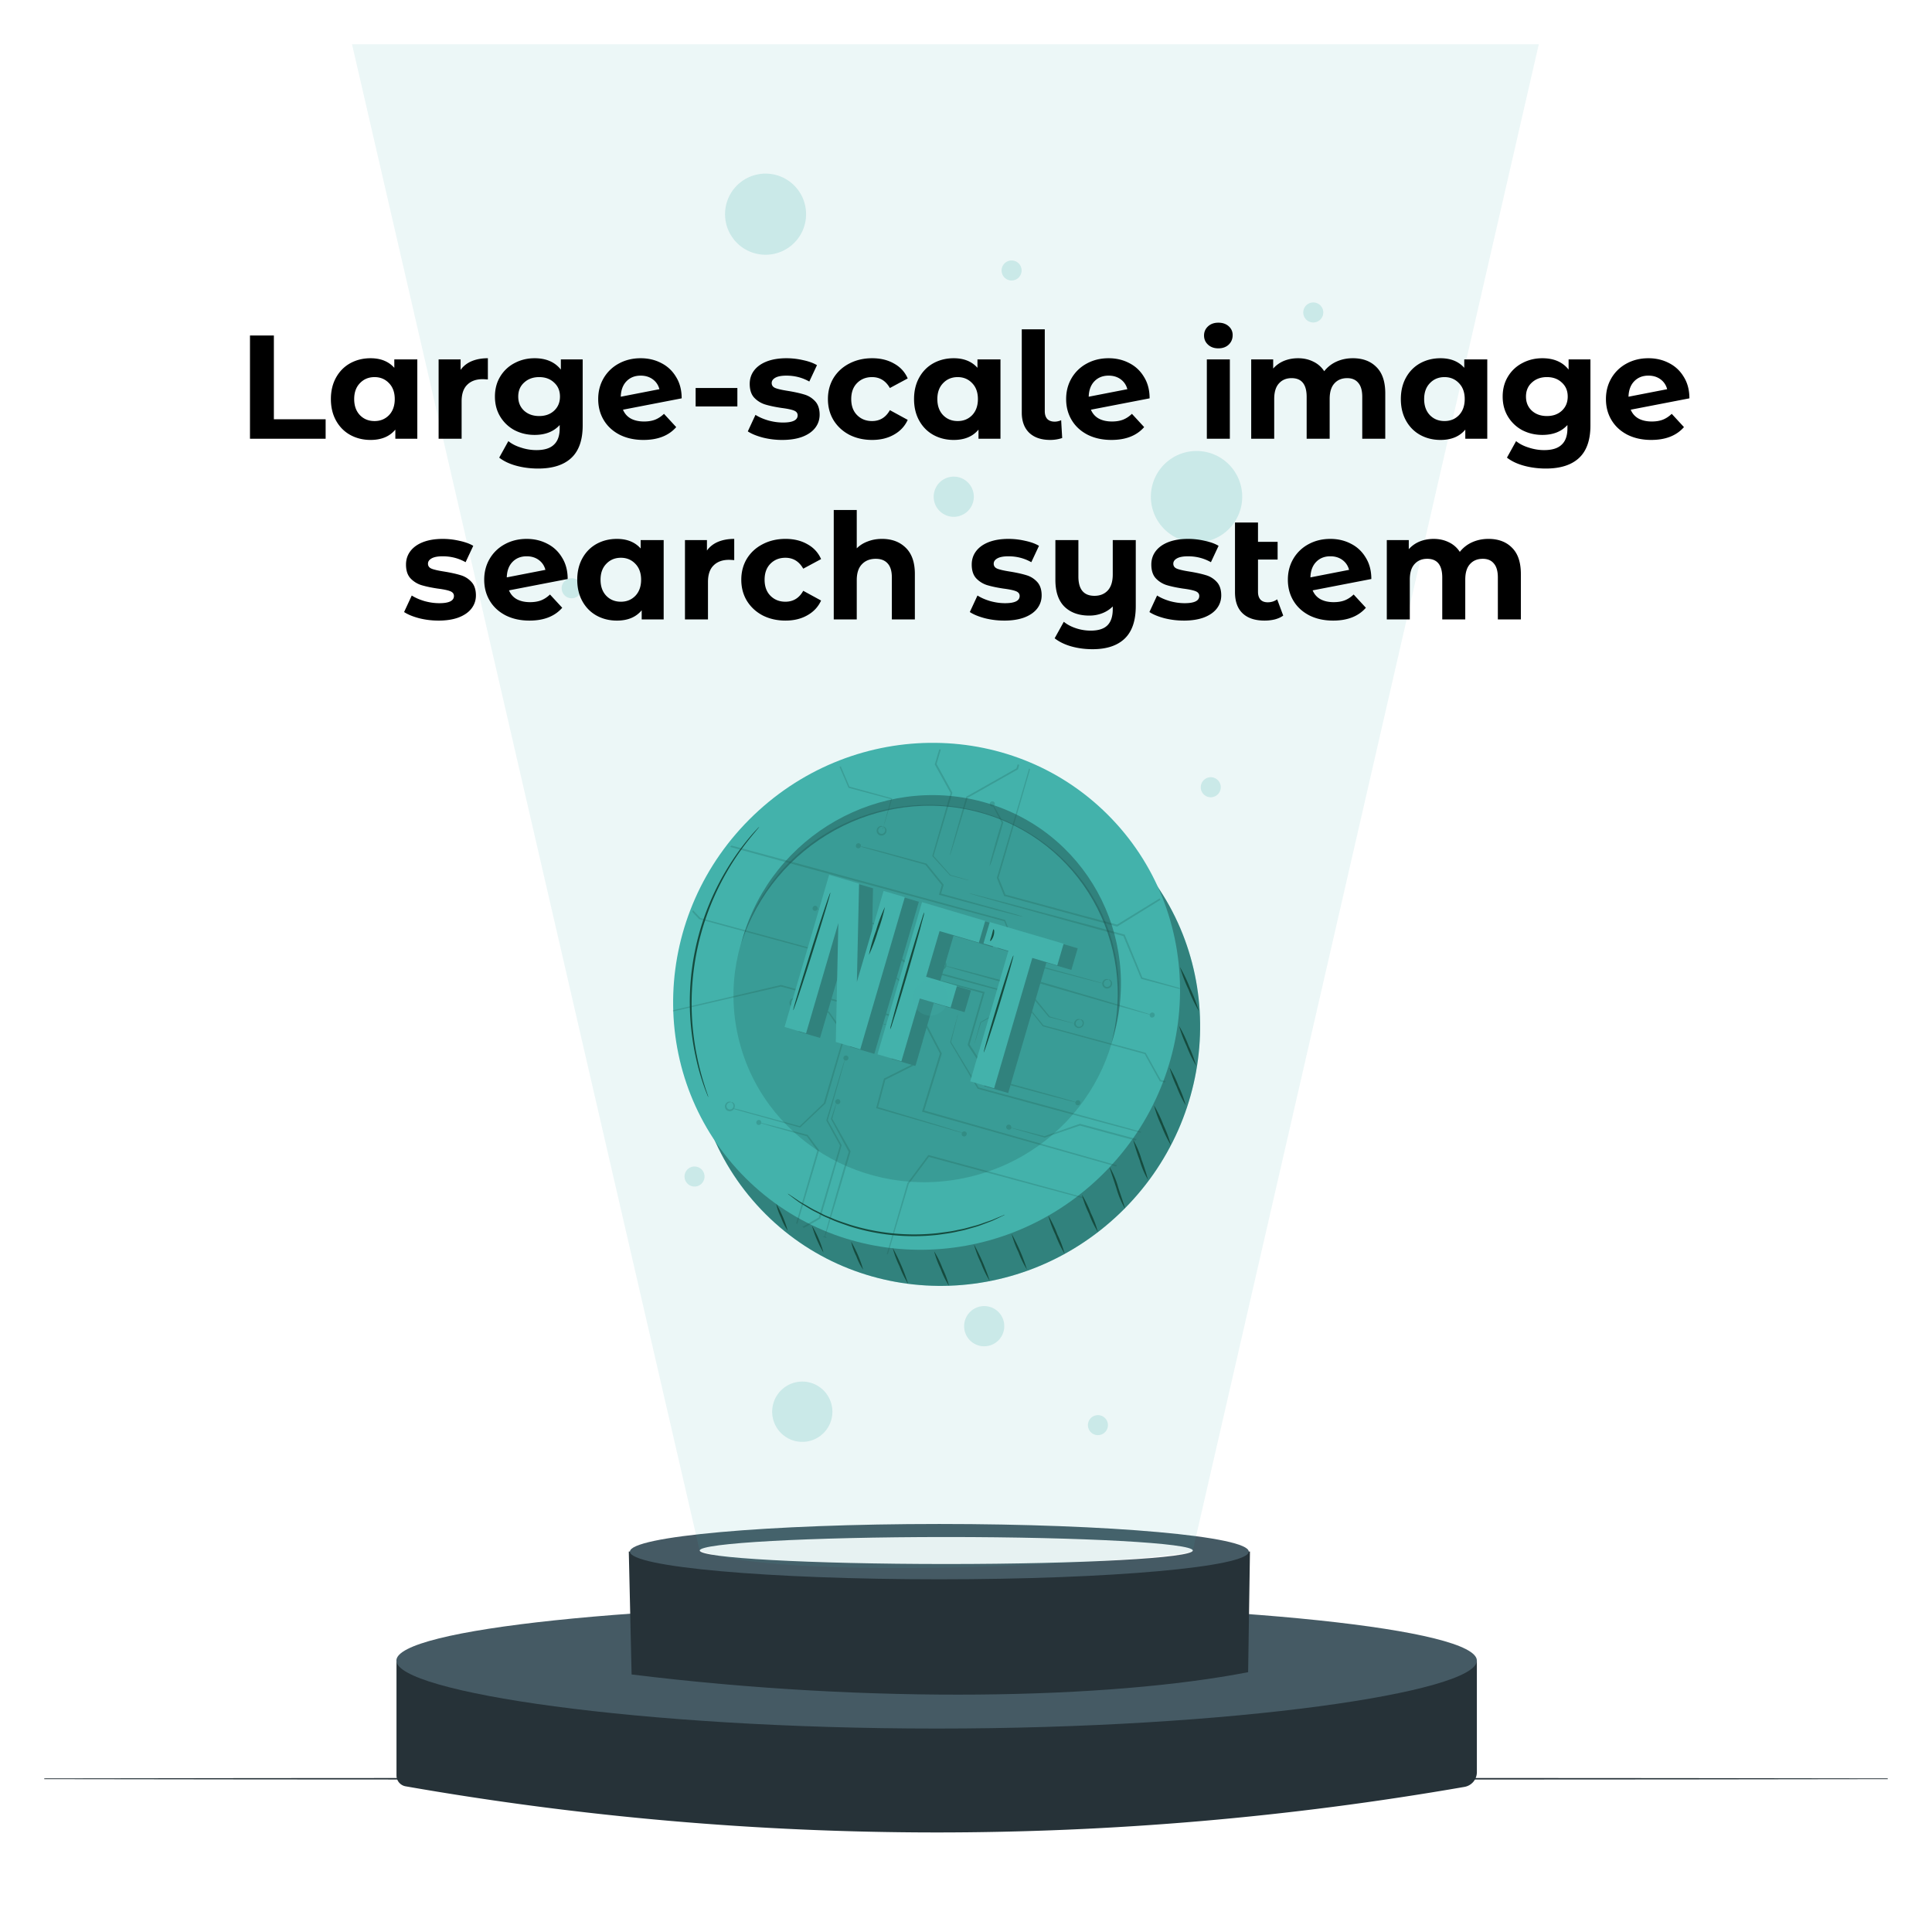 <svg xmlns="http://www.w3.org/2000/svg" width="524" height="524" fill="none"><g filter="url(#a)"><g clip-path="url(#b)"><rect width="500" height="500" x="12" y="12" fill="#fff" rx="20"/><path fill="#263238" d="M535.172 482.44c0 .14-122.296.238-273.114.238-150.819 0-273.147-.098-273.147-.238 0-.14 122.272-.252 273.147-.252 150.874 0 273.114.112 273.114.252Z"/><path fill="#44B2AB" d="M303.642 329.143c27.768-26.558 29.29-70.085 3.398-97.22-25.891-27.135-69.392-27.603-97.16-1.045s-29.29 70.085-3.398 97.22c25.891 27.135 69.391 27.603 97.16 1.045Z"/><path fill="#000" d="M303.642 329.144c27.769-26.558 29.29-70.085 3.399-97.22-25.892-27.135-69.392-27.603-97.16-1.046-27.769 26.558-29.29 70.085-3.399 97.22 25.892 27.136 69.392 27.604 97.16 1.046Z" opacity=".3"/><path fill="#44B2AB" d="M298.191 319.353c27.769-26.558 29.29-70.085 3.399-97.22-25.892-27.135-69.392-27.603-97.16-1.046-27.769 26.558-29.29 70.085-3.399 97.22 25.892 27.136 69.392 27.604 97.16 1.046Z"/><path fill="#114032" d="M262.669 319.265c28.172-6.491 45.885-34.05 39.562-61.554-6.322-27.505-34.285-44.54-62.457-38.049-28.173 6.491-45.885 34.05-39.563 61.554 6.322 27.505 34.286 44.54 62.458 38.049Z" opacity=".2"/><path fill="#000" d="M265.635 220.338c27.253 7.391 43.001 35.266 35.772 62.734.152-.478.315-.956.457-1.434 8.194-27.925-7.656-56.664-35.387-64.177-27.73-7.512-56.862 9.018-65.046 36.943-.142.488-.254 1.017-.386 1.454 8.753-27.051 37.336-42.91 64.59-35.52Z" opacity=".3"/><path fill="#114032" d="M234.106 344.361a15.964 15.964 0 0 1-1.868-3.69 15.525 15.525 0 0 1-1.381-3.894 32.355 32.355 0 0 1 3.249 7.584ZM223.333 339.715a30.06 30.06 0 0 1-3.117-7.299 29.029 29.029 0 0 1 3.117 7.269v.03ZM213.646 333.799a15.486 15.486 0 0 1-1.797-3.538 15.048 15.048 0 0 1-1.32-3.741 29.276 29.276 0 0 1 3.117 7.279ZM246.311 348.214a26.826 26.826 0 0 1-2.345-4.778 26.008 26.008 0 0 1-1.848-5.002 54.663 54.663 0 0 1 4.193 9.78ZM257.389 348.753a23.795 23.795 0 0 1-2.254-4.585 25.228 25.228 0 0 1-1.777-4.788 24.469 24.469 0 0 1 2.254 4.584 24.919 24.919 0 0 1 1.777 4.789ZM268.467 347.482a27.31 27.31 0 0 1-2.396-4.9 28.633 28.633 0 0 1-1.909-5.083 56.436 56.436 0 0 1 4.305 10.024v-.041ZM278.55 344.361a26.204 26.204 0 0 1-2.325-4.748 26.784 26.784 0 0 1-1.848-4.971 52.13 52.13 0 0 1 4.173 9.719ZM288.765 340.081a29.948 29.948 0 0 1-2.457-5.083 30.476 30.476 0 0 1-1.98-5.276 29.577 29.577 0 0 1 2.457 5.083 30.173 30.173 0 0 1 1.98 5.276ZM297.792 334.185a27.45 27.45 0 0 1-2.427-4.982 29.244 29.244 0 0 1-1.939-5.184 29.063 29.063 0 0 1 2.426 4.981 30.235 30.235 0 0 1 1.94 5.185ZM305.092 327.75a23.586 23.586 0 0 1-2.305-5.5c-1.015-3.131-1.919-5.622-1.797-5.673 1 1.727 1.775 3.576 2.305 5.5 1.015 3.121 1.919 5.612 1.797 5.673ZM311.378 320.024a22.652 22.652 0 0 1-2.275-5.348 57.153 57.153 0 0 1-1.767-5.53 22.843 22.843 0 0 1 2.275 5.358 57.332 57.332 0 0 1 1.767 5.52ZM317.582 310.621a33.496 33.496 0 0 1-2.569-5.307 31.79 31.79 0 0 1-2.031-5.52 33.107 33.107 0 0 1 2.559 5.307 33.629 33.629 0 0 1 2.041 5.52ZM321.603 299.794a29.258 29.258 0 0 1-2.437-5.012 30.022 30.022 0 0 1-1.95-5.215 29.222 29.222 0 0 1 2.437 5.012 29.91 29.91 0 0 1 1.95 5.215ZM324.446 289.11a34.622 34.622 0 0 1-2.569-5.317 33.895 33.895 0 0 1-2.081-5.53 33.533 33.533 0 0 1 2.569 5.357 33.834 33.834 0 0 1 2.081 5.49ZM325.177 274.278a39.678 39.678 0 0 1-2.823-5.896 38.993 38.993 0 0 1-2.325-6.1 41.636 41.636 0 0 1 2.813 5.896 41.057 41.057 0 0 1 2.335 6.1Z"/><g fill="#114032" opacity=".2"><path d="m218.561 235.323 53.816 14.537c1.604 3.995 3.107 7.705 4.427 10.989v.071h.071l16.338 4.321 4.396 1.138 1.137.275h.214a1.514 1.514 0 0 0 0 .213 1.306 1.306 0 0 0 .964 1.21 1.382 1.382 0 0 0 1.473-.549 1.307 1.307 0 0 0 .132-1.271 1.12 1.12 0 0 0-.599-.579c-.183-.061-.295 0-.295 0s.406.183.579.732a1.016 1.016 0 0 1-.173.884.941.941 0 0 1-1.015.346.929.929 0 0 1-.66-.793 1.013 1.013 0 0 1 .345-.834c.437-.376.883-.254.894-.335.01-.082-.082-.092-.275-.132a1.202 1.202 0 0 0-.822.193 1.356 1.356 0 0 0-.558.915l-.204-.072-1.127-.325-4.366-1.22-16.246-4.432-4.376-11.03v-.081h-.082l-53.856-14.67-20.308-5.499-.315.386 20.491 5.612ZM304.686 253.886c1.736 4.178 3.361 8.062 4.803 11.518v.091h.091l10.398 2.745v-.274l-10.154-2.837-4.752-11.558v-.102h-.102l-6.772-1.84-25.06-6.719-7.616-1.983-2.03-.518a5.847 5.847 0 0 0-.742-.153c.229.103.467.185.711.244l2.031.6 7.565 2.135 24.968 6.872 6.661 1.779ZM240.788 263.147l4.214 4.066 8.854 2.45 2.346.63h.162a.665.665 0 0 0 .467.814.705.705 0 0 0 .853-.478.678.678 0 0 0-.059-.519.669.669 0 0 0-.911-.263.703.703 0 0 0-.33.385h-.152l-2.335-.711-8.773-2.562-4.184-4.066-37.752-10.309-13.2-3.578-2.031-2.165-.193.457 1.889 2.033H189.764l13.292 3.609 37.732 10.207ZM246.758 261.642l-4.203-3.304h-.051l-3.189-.844c.616-2.033 1.212-3.981 1.788-5.845l.06-.203-.203-.051-14.652-3.792-4.112-1.016-.447-.112a.674.674 0 0 0-.467-.783.71.71 0 0 0-.853.488.66.66 0 0 0 .457.844.703.703 0 0 0 .833-.448l.447.122 4.061 1.139 14.398 3.863a938.315 938.315 0 0 0-1.817 5.845l-.071.224.213.051 3.361.905 4.183 3.314 6.194 1.687 27.903 7.492 3.869 4.646 5.26 1.362 1.391.346h.182c.01.277.108.544.279.762.172.217.409.374.676.448a1.392 1.392 0 0 0 1.482-.549 1.286 1.286 0 0 0 .122-1.271 1.09 1.09 0 0 0-.528-.457c-.183-.061-.294-.051-.304 0-.011.05.406.183.578.731a1.016 1.016 0 0 1-.162.885.956.956 0 0 1-1.016.346.895.895 0 0 1-.66-.793 1.028 1.028 0 0 1 .336-.844c.446-.366.893-.244.893-.325 0-.082-.071-.102-.264-.133a1.208 1.208 0 0 0-.822.194 1.33 1.33 0 0 0-.569 1.016h-.041l-1.381-.417-5.178-1.464-3.818-4.706h-.061l-27.954-7.706-6.143-1.647ZM199.217 299.499a1.116 1.116 0 0 0-.599-.579c-.182-.071-.294-.051-.294 0s.406.193.579.732a1.028 1.028 0 0 1-.173.894.93.93 0 0 1-1.015.336.925.925 0 0 1-.66-.783 1.018 1.018 0 0 1 .345-.844c.436-.376.883-.254.893-.335.011-.081-.081-.092-.274-.122a1.092 1.092 0 0 0-.822.193 1.316 1.316 0 0 0-.567 1.304 1.306 1.306 0 0 0 .953 1.055 1.373 1.373 0 0 0 1.472-.56l.193.061 1.015.305 3.686 1.017 12.977 3.609h.122l.091-.092 6.681-6.343h.051v-.061l1.087-3.711 4.325-14.842v-.091l-.061-.081-4.407-6.242h-.061l-6.092-1.586-1.655-.407-.223-.051a1.205 1.205 0 0 0-.292-1.204 1.09 1.09 0 0 0-.358-.229c-.183-.071-.295-.051-.295 0s.407.193.579.732a1.016 1.016 0 0 1-.173.895.93.93 0 0 1-1.015.335.93.93 0 0 1-.66-.783 1.02 1.02 0 0 1 .345-.844c.437-.376.884-.254.894-.335.01-.081-.081-.092-.274-.122a1.097 1.097 0 0 0-.823.193 1.314 1.314 0 0 0 .386 2.348 1.344 1.344 0 0 0 1.472-.549c.078-.1.137-.213.173-.335l.213.071 1.625.488 6.021 1.708 4.245 6.171c-1.28 4.32-2.773 9.362-4.357 14.73-.355 1.23-.71 2.45-1.066 3.639l-6.529 6.242-12.855-3.507-3.726-1.017-1.015-.234h-.193a1.33 1.33 0 0 0 .111-1.169ZM273.494 306.372a.702.702 0 0 0 .832-.437l1.909.569 7.108 2.033 9.565-3.253 15.068 4.066.285-.417-15.292-4.127h-.122l-9.555 3.355-7.107-1.84-1.94-.488a.64.64 0 0 0-.069-.493.656.656 0 0 0-.398-.3.701.701 0 0 0-.853.478.685.685 0 0 0 .569.854ZM223.77 335.344c.081-.234.183-.528.294-.874.325-1.017.742-2.389 1.26-4.066 1.015-3.396 2.447-8.133 3.97-13.308.477-1.626.944-3.212 1.381-4.716v-.173l-4.945-8.794c.335-1.26.619-2.287.832-3.049.132-.529.224-.875.244-1.017a.647.647 0 0 0 .234.122.7.7 0 0 0 .875-.753.688.688 0 0 0-.253-.457.685.685 0 0 0-.237-.122.71.71 0 0 0-.853.488.674.674 0 0 0 .204.691 12.47 12.47 0 0 0-.366 1.017l-1.015 3.101v.111l4.792 8.855c-.436 1.474-.893 3.05-1.371 4.615a1424.938 1424.938 0 0 0-3.838 13.348c-.457 1.647-.832 3.05-1.117 4.066-.091.356-.162.661-.223.895a.678.678 0 0 0-.467.071l1.015.407a.619.619 0 0 0-.416-.458ZM232.157 229.213a.66.66 0 0 0 .457.844.71.71 0 0 0 .879-.753.67.67 0 0 0-.483-.579.703.703 0 0 0-.853.488ZM259.359 306.839l1.32.346.234.061a.45.45 0 0 0-.061.122.66.66 0 0 0 .457.833.684.684 0 0 0 .73-.237.68.68 0 0 0 .123-.241.66.66 0 0 0-.457-.843.696.696 0 0 0-.762.305l-.233-.082-1.31-.417-4.864-1.504-16.388-4.91 1.543-5.805c.152-.549.295-1.088.427-1.606l8.255-4.158.081-.051v-.091l1.736-5.998v-.153l-1.279-2.287v-.071h-.071l-7.544-1.972-2.031-.508-.254-.061a1.235 1.235 0 0 0-.051-.885 1.012 1.012 0 0 0-.589-.579c-.183-.072-.294 0-.304 0-.011 0 .406.193.578.732.079.22.079.46 0 .681h-.071c-.03.063-.064.124-.101.183a.96.96 0 0 1-1.016.335.893.893 0 0 1-.65-.783 1.022 1.022 0 0 1 .336-.843c.446-.377.883-.255.893-.336.01-.081-.081-.091-.274-.132a1.149 1.149 0 0 0-.812.203 1.297 1.297 0 0 0-.575 1.297 1.305 1.305 0 0 0 .95 1.052 1.378 1.378 0 0 0 1.483-.549c.061-.091.109-.19.142-.295l.254.081 2.031.61 7.412 2.084c.376.691.772 1.413 1.178 2.176l-1.726 5.804-8.276 4.148h-.091v.112c-.142.539-.305 1.128-.457 1.708l-1.594 6.028-.061.213.213.061 16.652 4.809 4.874 1.413Z"/><path d="m250.677 301.187 4.153-13.501c.193-.64.396-1.281.589-1.921v-.092l-.051-.081-3.99-7.665-.051-.081h-.101l-39.347-10.695h-.101l-29.254 6.852v.325l29.284-6.75 39.225 10.664c1.279 2.46 2.589 4.951 3.899 7.482-.183.6-.366 1.21-.559 1.82-1.452 4.707-2.883 9.342-4.234 13.744l-.071.224.223.071 52.415 14.781.254-.295-52.283-14.882Z"/><path d="M259.258 277.084c-.366 1.331-.884 3.182-1.534 5.52V282.716l7.403 12.524v.071h.081l14.865 4.066 25.73 6.903 3.595.935c.05-.071.091-.152.142-.234l-3.635-1.016-25.7-7.035-14.784-3.995c-2.975-4.9-5.524-9.149-7.463-12.321l1.391-5.49c.142-.62.264-1.108.345-1.474a2.86 2.86 0 0 0 .102-.518c-.072.16-.13.327-.173.498-.051.366-.183.874-.365 1.454ZM278.093 265.058h-.121l-4.773 1.23-12.185-3.213-3.503-.884-.853-.193c.07-.267.049-.55-.06-.803a1.148 1.148 0 0 0-.6-.58c-.182-.071-.294-.051-.294 0s.406.183.579.732c.058.192.058.397 0 .59a1.098 1.098 0 0 1-.153.284.95.95 0 0 1-1.015.346.929.929 0 0 1-.66-.793 1.02 1.02 0 0 1 .345-.844c.437-.376.884-.254.894-.325.01-.071-.081-.102-.274-.132a1.145 1.145 0 0 0-.823.193 1.318 1.318 0 0 0 .386 2.358 1.35 1.35 0 0 0 1.655-.945l.823.254 3.462 1.017 12.185 3.395h.112l4.772-1.199 6.407 1.86 19.831 5.703 6.031 1.667 1.574.417a.669.669 0 0 0 .467.772.713.713 0 0 0 .853-.487.666.666 0 0 0-.219-.725.658.658 0 0 0-.238-.119.707.707 0 0 0-.843.457l-1.533-.488-5.991-1.819-19.79-5.836-6.448-1.89ZM220.571 317.432l1.564-5.368v-.111l-.061-.092-2.975-4.005v-.061h-.071l-9.525-2.491-2.711-.671-.315-.071a.669.669 0 0 0-.467-.793.71.71 0 0 0-.878.754.673.673 0 0 0 .492.578c.167.04.343.018.495-.062a.706.706 0 0 0 .328-.375l.305.101 2.68.783 9.403 2.643 2.833 3.884c-.498 1.687-1.016 3.446-1.544 5.255-1.584 5.449-3.046 10.451-4.183 14.476l.315.183c1.188-4.056 2.68-9.078 4.315-14.557ZM222.399 330.536h.091v-.092l5.758-19.732V310.55l-3.737-6.73 3.452-12.077.934-3.335.224-.843a.45.45 0 0 0 .122.061.702.702 0 0 0 .798-1.009.682.682 0 0 0-.413-.323.716.716 0 0 0-.852.488.656.656 0 0 0 .294.752l-.284.854c-.244.793-.579 1.901-1.016 3.304-.873 2.907-2.112 7.045-3.635 12.108v.142l3.696 6.74c-1.726 5.835-3.686 12.473-5.767 19.538l-.914.519-3.564 2.033.487.254 3.31-1.87 1.016-.62ZM292.218 324.284l-33.051-9.027-7.25-1.962h-.153l-.101.132-5.565 7.472-5.574 19.223h.305c1.523-5.133 3.462-11.65 5.655-19.05l5.463-7.3 7.108 1.922 33.091 8.895 1.574.417.295-.244-1.797-.478Z"/><path d="M262.487 283.254v.193l1.614 2.481 4.508 6.923v.071h.092l16.896 4.493 4.935 1.271 1.137.274a.669.669 0 0 0 .467.793.71.71 0 0 0 .878-.754.661.661 0 0 0-.253-.458.673.673 0 0 0-.239-.12.704.704 0 0 0-.823.448l-1.117-.336-4.904-1.403-16.723-4.615-4.438-6.862a134.029 134.029 0 0 0-1.553-2.379l4.061-14.018.051-.193-.193-.051-10.692-2.816-2.995-.753-.417-.091a1.124 1.124 0 0 0-.081-.295 1.148 1.148 0 0 0-.599-.579c-.183-.071-.294 0-.305 0-.01 0 .407.183.589.732a.212.212 0 0 0 0 .071.788.788 0 0 0-.274 0l.264.102a.95.95 0 0 1-.193.742.958.958 0 0 1-1.015.345.9.9 0 0 1-.66-.793 1.013 1.013 0 0 1 .345-.843c.437-.377.884-.255.884-.326 0-.071-.072-.101-.264-.132a1.145 1.145 0 0 0-.823.193 1.318 1.318 0 0 0-.579 1.149c.01.277.108.544.279.762.172.217.409.374.676.448a1.387 1.387 0 0 0 1.482-.549c.177-.259.256-.573.224-.885l.365.122 2.965.854 10.459 2.928-4.031 13.856Z"/><path d="m314.83 292.922-4.062-7.309v-.081h-.101l-.548-.153-27.111-7.309-3.209-3.954v-.051h-.051l-5.605-1.495h-.122l-8.123 4.656c-.518 1.84-.914 3.263-1.198 4.26-.122.457-.213.823-.294 1.098a2.155 2.155 0 0 0-.082.366c.065-.111.113-.231.143-.356.081-.275.193-.63.345-1.078.294-1.016.721-2.389 1.279-4.188l8.042-4.514 5.463 1.515 3.188 3.975v.051h.061l27.152 7.39.467.132c1.381 2.501 2.731 4.961 4.061 7.299v.092h.102l1.35.366c0-.153.112-.295.163-.437l-1.31-.275ZM253.49 207.265l.051.091 4.265 7.716c-1.889 6.517-3.584 12.362-4.935 17.038v.092l.061.071 4.742 5.184 3.808 1.017 1.015.234.335.061a1.182 1.182 0 0 0-.325-.122l-1.015-.295-3.706-1.057-4.58-5.164c1.391-4.677 3.117-10.502 5.077-17.008v-.173l-4.254-7.746c.385-1.342.771-2.653 1.147-3.954h-.437l-1.167 3.934-.082.081Z"/><path d="m262.131 216.048-.081.051v.091c-1.32 4.605-2.447 8.539-3.26 11.396-.375 1.362-.67 2.45-.893 3.273a8.21 8.21 0 0 0-.274 1.18c.163-.369.299-.75.406-1.139.254-.813.599-1.901 1.015-3.243.853-2.826 2.031-6.719 3.392-11.264l8.844-5.001 4.752-2.704h.081v-.092c.112-.386.213-.762.325-1.138l-.426-.153c-.102.356-.214.712-.325 1.078l-4.671 2.643-8.885 5.022Z"/><path d="M269.533 218.559a.677.677 0 0 0 .29-.62.665.665 0 0 0-.493-.569.697.697 0 0 0-.853.477.665.665 0 0 0 .055.521.682.682 0 0 0 .412.323.643.643 0 0 0 .437 0c.102.234.244.508.406.844.447.884 1.097 2.125 1.869 3.568-.295.966-.6 2.033-.924 3.05a224.644 224.644 0 0 0-1.747 6.211 15.468 15.468 0 0 0-.599 2.603c.389-.808.695-1.652.914-2.521a257.02 257.02 0 0 0 1.888-6.171c.325-1.118.63-2.196.914-3.192v-.092l-.05-.071c-.823-1.464-1.534-2.694-2.031-3.558l-.488-.803ZM270.386 238.027v.143c.63 1.545 1.27 3.124 1.92 4.737v.102h.101l20.135 5.469 10.388 2.816h.091l.092-.051 11.616-7.187c-.061-.143-.112-.275-.173-.407l-11.596 7.116-10.235-2.724-20.034-5.419a862.98 862.98 0 0 0-1.858-4.564 42721.94 42721.94 0 0 0 8.519-29.359v-.132l-.243-.112-.051.173c-2.102 7.238-5.128 17.434-8.672 29.399ZM275.707 248.039l-4.722-1.331-15.738-4.351.629-2.135.051-.173v-.112l-.081-.101-4.569-5.632h-.071l-12.713-3.446-3.686-.925-1.015-.234a1.765 1.765 0 0 0-.356 0c.102.058.212.102.325.132l1.016.295 3.645 1.016 12.56 3.497 4.438 5.5v.051l-.691 2.368-.071.224.234.061 15.972 4.28 4.792 1.23 1.3.305c.153.04.309.067.467.081a2.061 2.061 0 0 0-.437-.173l-1.279-.427ZM227.699 207.987c.843 1.941 1.655 3.832 2.417 5.611l.05.102h.102l11.403 3.049c-.691 2.481-1.269 4.514-1.686 5.998a59.693 59.693 0 0 1-.375 1.413h-.061v.061l-.051.194c-.055.193-.095.39-.122.589a2.53 2.53 0 0 0 .223-.569v-.142c.21.146.367.356.447.599a1.02 1.02 0 0 1-.172.885.938.938 0 0 1-1.016.345.924.924 0 0 1-.66-.793 1.022 1.022 0 0 1 .345-.833c.437-.376.884-.254.894-.336.01-.081-.081-.091-.274-.132a1.209 1.209 0 0 0-.823.193 1.325 1.325 0 0 0-.578 1.149 1.306 1.306 0 0 0 .964 1.21 1.382 1.382 0 0 0 1.472-.549 1.315 1.315 0 0 0 .132-1.271 1.085 1.085 0 0 0-.599-.569h-.111c.122-.386.264-.844.446-1.383.457-1.514 1.097-3.588 1.869-6.099l.051-.163-.163-.051-11.433-3.151-2.356-5.5-.335.143Z"/></g><path fill="#44B2AB" d="m231.172 251.628-8.753 29.888-5.828-1.708 12.083-41.263 8.123 2.379-.579 26.654 7.24-24.702 5.767 1.697-12.083 41.263-6.661-1.952.691-32.256ZM254.982 266.175l8.367 2.46-1.726 5.897-8.357-2.461-4.995 17.038-6.479-1.901 12.084-41.273 17.139 5.083-1.726 5.886-10.661-3.121-3.646 12.392ZM272.254 251.333l20.054 5.856-1.726 5.886-6.772-1.982-10.357 35.367-6.529-1.871 10.377-35.367-6.773-2.033 1.726-5.856Z"/><g fill="#000" opacity=".3"><path d="m231.172 251.628-8.753 29.888-5.828-1.708 12.083-41.263 8.123 2.379-.579 26.654 7.24-24.702 5.767 1.697-12.083 41.263-6.661-1.952.691-32.256ZM254.982 266.175l8.367 2.46-1.726 5.897-8.357-2.461-4.996 17.038-6.478-1.901 12.083-41.273 17.14 5.083-1.726 5.886-10.662-3.121-3.645 12.392ZM272.254 251.333l20.054 5.856-1.726 5.886-6.773-1.982-10.357 35.367-6.529-1.871 10.377-35.367-6.772-2.033 1.726-5.856Z"/></g><path fill="#44B2AB" d="m227.374 250.368-8.752 29.887-5.829-1.718 12.084-41.263 8.123 2.379-.599 26.685 7.239-24.702 5.768 1.697-12.083 41.263-6.641-1.992.69-32.236ZM251.185 264.915l8.367 2.46-1.726 5.896-8.357-2.46-4.995 17.038-6.479-1.901 12.084-41.263 17.139 5.082-1.726 5.897-10.661-3.131-3.646 12.382ZM268.457 250.073l20.023 5.876-1.726 5.896-6.773-2.033-10.357 35.367-6.478-1.901 10.357-35.367-6.772-2.033 1.726-5.805Z"/><path fill="#114032" d="M192.11 297.588a6.248 6.248 0 0 1-.325-.752c-.183-.488-.498-1.2-.812-2.145a64.11 64.11 0 0 1-2.295-8.133 69.63 69.63 0 0 1 10.072-53.35 65.674 65.674 0 0 1 5.077-6.72c.64-.762 1.188-1.311 1.544-1.697.174-.202.364-.389.568-.56a5.223 5.223 0 0 1-.487.631c-.325.406-.853 1.016-1.462 1.758a71.343 71.343 0 0 0-14.28 28.225 71.387 71.387 0 0 0-.677 31.632 74.213 74.213 0 0 0 2.122 8.132c.285.956.569 1.668.721 2.176.106.259.185.528.234.803ZM215.139 273.983c-.142-.051 2.031-7.208 4.782-16.012 2.752-8.803 5.148-15.889 5.28-15.838.132.051-2.03 7.208-4.782 16.001-2.752 8.793-5.148 15.889-5.28 15.849ZM235.67 258.999a45.405 45.405 0 0 1 1.919-6.588 44.052 44.052 0 0 1 2.417-6.414 45.884 45.884 0 0 1-1.919 6.577 43.997 43.997 0 0 1-2.417 6.425ZM241.438 279.168c.045-.435.133-.864.264-1.281l.913-3.426a863.658 863.658 0 0 1 3.189-11.243 621.577 621.577 0 0 1 3.34-11.183l1.077-3.375c.111-.421.264-.829.457-1.22-.04.433-.129.859-.264 1.271-.244.915-.549 2.033-.904 3.426a779.934 779.934 0 0 1-3.199 11.254 715.963 715.963 0 0 1-3.34 11.182l-1.066 3.375a5.67 5.67 0 0 1-.467 1.22ZM266.823 285.41c-.132 0 1.553-5.947 3.767-13.216 2.213-7.269 4.122-13.083 4.264-13.033.143.051-1.543 5.947-3.757 13.216-2.213 7.269-4.173 13.073-4.274 13.033ZM268.579 255.227c-.132-.081.173-.752.416-1.606.244-.854.335-1.576.488-1.576.152 0 .284.783 0 1.718-.285.935-.792 1.545-.904 1.464ZM272.549 329.437c-.174.125-.361.23-.558.315l-1.635.783-1.188.559c-.447.183-.934.356-1.462.559-1.016.376-2.234.885-3.595 1.241l-2.132.609c-.741.214-1.533.346-2.345.529-1.615.397-3.382.61-5.23.874a57.886 57.886 0 0 1-24.034-2.328c-1.757-.62-3.452-1.159-4.965-1.86-.752-.335-1.503-.62-2.194-.966l-1.969-1.016c-1.28-.61-2.336-1.332-3.3-1.901-.478-.305-.925-.559-1.321-.834l-1.066-.772-1.431-1.088a2.97 2.97 0 0 1-.488-.407c.193.092.376.2.549.325l1.512 1.017 1.077.732c.406.254.863.508 1.34.793 1.016.549 2.031 1.24 3.32 1.83l1.97 1.016c.691.336 1.432.6 2.194.925 1.502.682 3.188 1.2 4.945 1.8a58.775 58.775 0 0 0 23.81 2.277c1.838-.254 3.585-.437 5.199-.813.802-.173 1.584-.295 2.326-.498l2.122-.58c1.37-.325 2.548-.803 3.604-1.159.528-.183 1.016-.335 1.462-.508l1.209-.519 1.675-.691a3.5 3.5 0 0 1 .599-.244Z"/><path fill="#263238" d="M397.158 484.65a835.287 835.287 0 0 1-287.143-.163 2.985 2.985 0 0 1-2.477-2.948v-31.148c93.893 23.188 189.959 18.075 293.022 0v30.202a4.061 4.061 0 0 1-3.402 4.057Z"/><path fill="#455A64" d="M400.56 450.391c0 8.529-65.595 18.43-146.511 18.43-80.917 0-146.542-9.901-146.542-18.43s65.595-15.442 146.511-15.442c80.917 0 146.542 6.913 146.542 15.442Z"/><path fill="#263238" d="M339.017 420.808H170.543l.761 33.344c65.422 8.061 129.585 6.679 167.215-.62l.498-32.724Z"/><path fill="#455A64" d="M254.77 428.341c46.348 0 83.922-3.359 83.922-7.502 0-4.144-37.574-7.503-83.922-7.503-46.349 0-83.923 3.359-83.923 7.503 0 4.143 37.574 7.502 83.923 7.502Z"/><path fill="#FAFAFA" d="M256.648 424.193c36.928 0 66.864-1.638 66.864-3.659s-29.936-3.66-66.864-3.66c-36.927 0-66.863 1.639-66.863 3.66s29.936 3.659 66.863 3.659Z"/><path fill="#44B2AB" d="M189.754 420.534 95.474 12h321.88l-93.842 408.534c-.01 2.307-108.718 9.423-133.758 0Z" opacity=".1"/><path fill="#44B2AB" d="M277.078 73.361a2.716 2.716 0 0 1-3.24 2.662 2.709 2.709 0 0 1-2.13-2.132 2.715 2.715 0 0 1 4.579-2.452 2.706 2.706 0 0 1 .791 1.922ZM356.187 87.46a2.713 2.713 0 0 0 2.711-2.713c0-1.5-1.214-2.715-2.711-2.715a2.713 2.713 0 0 0-2.711 2.715 2.713 2.713 0 0 0 2.711 2.714ZM157.759 159.547a2.717 2.717 0 0 1-1.673 2.507 2.704 2.704 0 0 1-2.955-.588 2.72 2.72 0 0 1-.588-2.958 2.71 2.71 0 0 1 2.505-1.675 2.718 2.718 0 0 1 2.711 2.714ZM331.097 213.507a2.718 2.718 0 0 1-1.669 2.516 2.702 2.702 0 0 1-2.959-.586 2.713 2.713 0 0 1-.586-2.963 2.713 2.713 0 0 1 4.423-.879c.506.507.791 1.195.791 1.912ZM191.084 319.089a2.716 2.716 0 0 1-1.666 2.515 2.713 2.713 0 0 1-3.703-1.971 2.722 2.722 0 0 1 1.151-2.79 2.707 2.707 0 0 1 3.421.333c.508.507.795 1.195.797 1.913ZM300.493 386.529a2.721 2.721 0 0 1-1.676 2.509 2.706 2.706 0 0 1-2.956-.593 2.722 2.722 0 0 1-.581-2.962 2.715 2.715 0 0 1 4.425-.873 2.714 2.714 0 0 1 .788 1.919ZM264.121 134.721a5.454 5.454 0 0 1-3.362 5.035 5.43 5.43 0 0 1-5.932-1.185 5.45 5.45 0 0 1-1.173-5.942 5.44 5.44 0 0 1 8.877-1.757 5.454 5.454 0 0 1 1.59 3.849ZM272.377 359.681a5.453 5.453 0 0 1-3.355 5.042 5.434 5.434 0 0 1-5.936-1.179 5.455 5.455 0 0 1 .831-8.387 5.436 5.436 0 0 1 3.027-.915 5.424 5.424 0 0 1 5.433 5.439ZM252.343 275.468a4.775 4.775 0 0 0 4.772-4.778 4.775 4.775 0 0 0-4.772-4.778 4.775 4.775 0 0 0-4.773 4.778 4.775 4.775 0 0 0 4.773 4.778ZM336.915 134.722a12.406 12.406 0 0 1-7.647 11.458 12.376 12.376 0 0 1-13.5-2.689 12.414 12.414 0 0 1 1.877-19.081 12.375 12.375 0 0 1 15.642 1.542 12.41 12.41 0 0 1 3.628 8.77ZM217.596 391.063c4.509 0 8.164-3.659 8.164-8.173s-3.655-8.174-8.164-8.174-8.164 3.66-8.164 8.174c0 4.514 3.655 8.173 8.164 8.173ZM214.644 66.564c4.674-3.873 5.326-10.807 1.457-15.486-3.869-4.68-10.795-5.333-15.469-1.459-4.674 3.874-5.326 10.808-1.457 15.487 3.87 4.68 10.795 5.332 15.469 1.459Z" opacity=".2"/><path fill="#000" d="M67.8 91h6.48v22.72h14.04V119H67.8V91Zm45.385 6.48V119h-5.96v-2.48c-1.547 1.867-3.787 2.8-6.72 2.8-2.027 0-3.867-.453-5.52-1.36-1.627-.907-2.907-2.2-3.84-3.88-.933-1.68-1.4-3.627-1.4-5.84s.466-4.16 1.4-5.84c.933-1.68 2.213-2.973 3.84-3.88 1.653-.907 3.493-1.36 5.52-1.36 2.747 0 4.893.867 6.44 2.6v-2.28h6.24Zm-11.6 16.72c1.573 0 2.88-.533 3.92-1.6 1.04-1.093 1.56-2.547 1.56-4.36 0-1.813-.52-3.253-1.56-4.32-1.04-1.093-2.347-1.64-3.92-1.64-1.6 0-2.92.547-3.96 1.64-1.04 1.067-1.56 2.507-1.56 4.32 0 1.813.52 3.267 1.56 4.36 1.04 1.067 2.36 1.6 3.96 1.6Zm23.337-13.88c.747-1.04 1.747-1.827 3-2.36 1.28-.533 2.747-.8 4.4-.8v5.76c-.693-.053-1.16-.08-1.4-.08-1.787 0-3.187.507-4.2 1.52-1.013.987-1.52 2.48-1.52 4.48V119h-6.24V97.48h5.96v2.84Zm33.115-2.84v17.92c0 3.947-1.027 6.88-3.08 8.8-2.053 1.92-5.053 2.88-9 2.88-2.08 0-4.053-.253-5.92-.76s-3.413-1.24-4.64-2.2l2.48-4.48c.907.747 2.053 1.333 3.44 1.76a13.33 13.33 0 0 0 4.16.68c2.16 0 3.747-.493 4.76-1.48 1.04-.96 1.56-2.427 1.56-4.4v-.92c-1.627 1.787-3.893 2.68-6.8 2.68-1.973 0-3.787-.427-5.44-1.28a10.091 10.091 0 0 1-3.88-3.68c-.96-1.573-1.44-3.387-1.44-5.44 0-2.053.48-3.867 1.44-5.44a9.8 9.8 0 0 1 3.88-3.64c1.653-.88 3.467-1.32 5.44-1.32 3.12 0 5.493 1.027 7.12 3.08v-2.76h5.92Zm-11.8 15.36c1.653 0 3-.48 4.04-1.44 1.067-.987 1.6-2.267 1.6-3.84s-.533-2.84-1.6-3.8c-1.04-.987-2.387-1.48-4.04-1.48s-3.013.493-4.08 1.48c-1.067.96-1.6 2.227-1.6 3.8s.533 2.853 1.6 3.84c1.067.96 2.427 1.44 4.08 1.44Zm28.448 1.48c1.12 0 2.107-.16 2.96-.48.88-.347 1.693-.88 2.44-1.6l3.32 3.6c-2.027 2.32-4.987 3.48-8.88 3.48-2.427 0-4.573-.467-6.44-1.4-1.867-.96-3.307-2.28-4.32-3.96-1.013-1.68-1.52-3.587-1.52-5.72 0-2.107.493-4 1.48-5.68a10.499 10.499 0 0 1 4.12-3.96c1.76-.96 3.733-1.44 5.92-1.44 2.053 0 3.92.44 5.6 1.32 1.68.853 3.013 2.107 4 3.76 1.013 1.627 1.52 3.56 1.52 5.8l-15.92 3.08c.453 1.067 1.16 1.867 2.12 2.4.987.533 2.187.8 3.6.8Zm-.92-12.44c-1.573 0-2.853.507-3.84 1.52-.987 1.013-1.507 2.413-1.56 4.2l10.48-2.04c-.293-1.12-.893-2.013-1.8-2.68-.907-.667-2-1-3.28-1Zm14.905 3.36h11.32v5h-11.32v-5Zm23.47 14.08a21.5 21.5 0 0 1-5.24-.64c-1.707-.453-3.067-1.013-4.08-1.68l2.08-4.48c.96.613 2.12 1.12 3.48 1.52 1.36.373 2.693.56 4 .56 2.64 0 3.96-.653 3.96-1.96 0-.613-.36-1.053-1.08-1.32-.72-.267-1.827-.493-3.32-.68-1.76-.267-3.214-.573-4.36-.92a6.903 6.903 0 0 1-3-1.84c-.827-.88-1.24-2.133-1.24-3.76 0-1.36.386-2.56 1.16-3.6.8-1.067 1.946-1.893 3.44-2.48 1.52-.587 3.306-.88 5.36-.88 1.52 0 3.026.173 4.52.52 1.52.32 2.773.773 3.76 1.36l-2.08 4.44c-1.894-1.067-3.96-1.6-6.2-1.6-1.334 0-2.334.187-3 .56-.667.373-1 .853-1 1.44 0 .667.36 1.133 1.08 1.4.72.267 1.866.52 3.44.76 1.76.293 3.2.613 4.32.96 1.12.32 2.093.92 2.92 1.8.826.88 1.24 2.107 1.24 3.68 0 1.333-.4 2.52-1.2 3.56-.8 1.04-1.974 1.853-3.52 2.44-1.52.56-3.334.84-5.44.84Zm24.41 0c-2.294 0-4.36-.467-6.2-1.4-1.814-.96-3.24-2.28-4.28-3.96-1.014-1.68-1.52-3.587-1.52-5.72 0-2.133.506-4.04 1.52-5.72 1.04-1.68 2.466-2.987 4.28-3.92 1.84-.96 3.906-1.44 6.2-1.44 2.266 0 4.24.48 5.92 1.44 1.706.933 2.946 2.28 3.72 4.04l-4.84 2.6c-1.12-1.973-2.734-2.96-4.84-2.96-1.627 0-2.974.533-4.04 1.6-1.067 1.067-1.6 2.52-1.6 4.36 0 1.84.533 3.293 1.6 4.36 1.066 1.067 2.413 1.6 4.04 1.6 2.133 0 3.746-.987 4.84-2.96l4.84 2.64c-.774 1.707-2.014 3.04-3.72 4-1.68.96-3.654 1.44-5.92 1.44Zm34.799-21.84V119h-5.96v-2.48c-1.547 1.867-3.787 2.8-6.72 2.8-2.027 0-3.867-.453-5.52-1.36-1.627-.907-2.907-2.2-3.84-3.88-.933-1.68-1.4-3.627-1.4-5.84s.467-4.16 1.4-5.84c.933-1.68 2.213-2.973 3.84-3.88 1.653-.907 3.493-1.36 5.52-1.36 2.747 0 4.893.867 6.44 2.6v-2.28h6.24Zm-11.6 16.72c1.573 0 2.88-.533 3.92-1.6 1.04-1.093 1.56-2.547 1.56-4.36 0-1.813-.52-3.253-1.56-4.32-1.04-1.093-2.347-1.64-3.92-1.64-1.6 0-2.92.547-3.96 1.64-1.04 1.067-1.56 2.507-1.56 4.32 0 1.813.52 3.267 1.56 4.36 1.04 1.067 2.36 1.6 3.96 1.6Zm25.097 5.12c-2.427 0-4.32-.64-5.68-1.92-1.36-1.307-2.04-3.147-2.04-5.52V89.32h6.24v22.2c0 .907.227 1.613.68 2.12.48.48 1.147.72 2 .72.32 0 .64-.04.96-.12.347-.08.613-.173.8-.28l.28 4.84c-1.04.347-2.12.52-3.24.52Zm16.753-5c1.12 0 2.107-.16 2.96-.48.88-.347 1.693-.88 2.44-1.6l3.32 3.6c-2.027 2.32-4.987 3.48-8.88 3.48-2.427 0-4.573-.467-6.44-1.4-1.867-.96-3.307-2.28-4.32-3.96-1.013-1.68-1.52-3.587-1.52-5.72 0-2.107.493-4 1.48-5.68a10.499 10.499 0 0 1 4.12-3.96c1.76-.96 3.733-1.44 5.92-1.44 2.053 0 3.92.44 5.6 1.32 1.68.853 3.013 2.107 4 3.76 1.013 1.627 1.52 3.56 1.52 5.8l-15.92 3.08c.453 1.067 1.16 1.867 2.12 2.4.987.533 2.187.8 3.6.8Zm-.92-12.44c-1.573 0-2.853.507-3.84 1.52-.987 1.013-1.507 2.413-1.56 4.2l10.48-2.04c-.293-1.12-.893-2.013-1.8-2.68-.907-.667-2-1-3.28-1Zm26.642-4.4h6.24V119h-6.24V97.48Zm3.12-3c-1.146 0-2.08-.333-2.8-1-.72-.667-1.08-1.493-1.08-2.48 0-.987.36-1.813 1.08-2.48.72-.667 1.654-1 2.8-1 1.147 0 2.08.32 2.8.96.72.64 1.08 1.44 1.08 2.4 0 1.04-.36 1.907-1.08 2.6-.72.667-1.653 1-2.8 1Zm36.472 2.68c2.693 0 4.826.8 6.4 2.4 1.6 1.573 2.4 3.947 2.4 7.12V119h-6.24v-11.36c0-1.707-.36-2.973-1.08-3.8-.694-.853-1.694-1.28-3-1.28-1.467 0-2.627.48-3.48 1.44-.854.933-1.28 2.333-1.28 4.2V119h-6.24v-11.36c0-3.387-1.36-5.08-4.08-5.08-1.44 0-2.587.48-3.44 1.44-.854.933-1.28 2.333-1.28 4.2V119h-6.24V97.48h5.96v2.48c.8-.907 1.773-1.6 2.92-2.08 1.173-.48 2.453-.72 3.84-.72 1.52 0 2.893.307 4.12.92a7.16 7.16 0 0 1 2.96 2.6 8.858 8.858 0 0 1 3.32-2.6c1.36-.613 2.84-.92 4.44-.92Zm36.467.32V119h-5.96v-2.48c-1.547 1.867-3.787 2.8-6.72 2.8-2.027 0-3.867-.453-5.52-1.36-1.627-.907-2.907-2.2-3.84-3.88-.933-1.68-1.4-3.627-1.4-5.84s.467-4.16 1.4-5.84c.933-1.68 2.213-2.973 3.84-3.88 1.653-.907 3.493-1.36 5.52-1.36 2.747 0 4.893.867 6.44 2.6v-2.28h6.24Zm-11.6 16.72c1.573 0 2.88-.533 3.92-1.6 1.04-1.093 1.56-2.547 1.56-4.36 0-1.813-.52-3.253-1.56-4.32-1.04-1.093-2.347-1.64-3.92-1.64-1.6 0-2.92.547-3.96 1.64-1.04 1.067-1.56 2.507-1.56 4.32 0 1.813.52 3.267 1.56 4.36 1.04 1.067 2.36 1.6 3.96 1.6Zm39.577-16.72v17.92c0 3.947-1.026 6.88-3.08 8.8-2.053 1.92-5.053 2.88-9 2.88-2.08 0-4.053-.253-5.92-.76-1.866-.507-3.413-1.24-4.64-2.2l2.48-4.48c.907.747 2.054 1.333 3.44 1.76 1.387.453 2.774.68 4.16.68 2.16 0 3.747-.493 4.76-1.48 1.04-.96 1.56-2.427 1.56-4.4v-.92c-1.626 1.787-3.893 2.68-6.8 2.68-1.973 0-3.786-.427-5.44-1.28a10.098 10.098 0 0 1-3.88-3.68c-.96-1.573-1.44-3.387-1.44-5.44 0-2.053.48-3.867 1.44-5.44a9.806 9.806 0 0 1 3.88-3.64c1.654-.88 3.467-1.32 5.44-1.32 3.12 0 5.494 1.027 7.12 3.08v-2.76h5.92Zm-11.8 15.36c1.654 0 3-.48 4.04-1.44 1.067-.987 1.6-2.267 1.6-3.84s-.533-2.84-1.6-3.8c-1.04-.987-2.386-1.48-4.04-1.48-1.653 0-3.013.493-4.08 1.48-1.066.96-1.6 2.227-1.6 3.8s.534 2.853 1.6 3.84c1.067.96 2.427 1.44 4.08 1.44Zm28.448 1.48c1.12 0 2.107-.16 2.96-.48.88-.347 1.693-.88 2.44-1.6l3.32 3.6c-2.027 2.32-4.987 3.48-8.88 3.48-2.427 0-4.573-.467-6.44-1.4-1.867-.96-3.307-2.28-4.32-3.96-1.013-1.68-1.52-3.587-1.52-5.72 0-2.107.493-4 1.48-5.68a10.499 10.499 0 0 1 4.12-3.96c1.76-.96 3.733-1.44 5.92-1.44 2.053 0 3.92.44 5.6 1.32 1.68.853 3.013 2.107 4 3.76 1.013 1.627 1.52 3.56 1.52 5.8l-15.92 3.08c.453 1.067 1.16 1.867 2.12 2.4.987.533 2.187.8 3.6.8Zm-.92-12.44c-1.573 0-2.853.507-3.84 1.52-.987 1.013-1.507 2.413-1.56 4.2l10.48-2.04c-.293-1.12-.893-2.013-1.8-2.68-.907-.667-2-1-3.28-1Zm-328.168 66.44c-1.787 0-3.533-.213-5.24-.64-1.707-.453-3.067-1.013-4.08-1.68l2.08-4.48c.96.613 2.12 1.12 3.48 1.52 1.36.373 2.693.56 4 .56 2.64 0 3.96-.653 3.96-1.96 0-.613-.36-1.053-1.08-1.32-.72-.267-1.827-.493-3.32-.68-1.76-.267-3.213-.573-4.36-.92a6.903 6.903 0 0 1-3-1.84c-.827-.88-1.24-2.133-1.24-3.76 0-1.36.387-2.56 1.16-3.6.8-1.067 1.947-1.893 3.44-2.48 1.52-.587 3.307-.88 5.36-.88 1.52 0 3.027.173 4.52.52 1.52.32 2.773.773 3.76 1.36l-2.08 4.44c-1.893-1.067-3.96-1.6-6.2-1.6-1.333 0-2.333.187-3 .56-.667.373-1 .853-1 1.44 0 .667.36 1.133 1.08 1.4.72.267 1.867.52 3.44.76 1.76.293 3.2.613 4.32.96 1.12.32 2.093.92 2.92 1.8s1.24 2.107 1.24 3.68c0 1.333-.4 2.52-1.2 3.56-.8 1.04-1.973 1.853-3.52 2.44-1.52.56-3.333.84-5.44.84Zm24.85-5c1.12 0 2.107-.16 2.96-.48.88-.347 1.693-.88 2.44-1.6l3.32 3.6c-2.027 2.32-4.987 3.48-8.88 3.48-2.427 0-4.573-.467-6.44-1.4-1.867-.96-3.307-2.28-4.32-3.96-1.013-1.68-1.52-3.587-1.52-5.72 0-2.107.493-4 1.48-5.68a10.497 10.497 0 0 1 4.12-3.96c1.76-.96 3.733-1.44 5.92-1.44 2.053 0 3.92.44 5.6 1.32 1.68.853 3.013 2.107 4 3.76 1.013 1.627 1.52 3.56 1.52 5.8l-15.92 3.08c.453 1.067 1.16 1.867 2.12 2.4.987.533 2.187.8 3.6.8Zm-.92-12.44c-1.573 0-2.853.507-3.84 1.52-.987 1.013-1.507 2.413-1.56 4.2l10.48-2.04c-.293-1.12-.893-2.013-1.8-2.68-.907-.667-2-1-3.28-1Zm37.154-4.4V168h-5.96v-2.48c-1.546 1.867-3.786 2.8-6.72 2.8-2.026 0-3.866-.453-5.52-1.36-1.626-.907-2.906-2.2-3.84-3.88-.933-1.68-1.4-3.627-1.4-5.84s.467-4.16 1.4-5.84c.934-1.68 2.214-2.973 3.84-3.88 1.654-.907 3.494-1.36 5.52-1.36 2.747 0 4.894.867 6.44 2.6v-2.28h6.24Zm-11.6 16.72c1.574 0 2.88-.533 3.92-1.6 1.04-1.093 1.56-2.547 1.56-4.36 0-1.813-.52-3.253-1.56-4.32-1.04-1.093-2.346-1.64-3.92-1.64-1.6 0-2.92.547-3.96 1.64-1.04 1.067-1.56 2.507-1.56 4.32 0 1.813.52 3.267 1.56 4.36 1.04 1.067 2.36 1.6 3.96 1.6Zm23.337-13.88c.747-1.04 1.747-1.827 3-2.36 1.28-.533 2.747-.8 4.4-.8v5.76c-.693-.053-1.16-.08-1.4-.08-1.786 0-3.186.507-4.2 1.52-1.013.987-1.52 2.48-1.52 4.48V168h-6.24v-21.52h5.96v2.84Zm21.315 19c-2.293 0-4.36-.467-6.2-1.4-1.813-.96-3.24-2.28-4.28-3.96-1.013-1.68-1.52-3.587-1.52-5.72 0-2.133.507-4.04 1.52-5.72 1.04-1.68 2.467-2.987 4.28-3.92 1.84-.96 3.907-1.44 6.2-1.44 2.267 0 4.24.48 5.92 1.44 1.707.933 2.947 2.28 3.72 4.04l-4.84 2.6c-1.12-1.973-2.733-2.96-4.84-2.96-1.626 0-2.973.533-4.04 1.6-1.066 1.067-1.6 2.52-1.6 4.36 0 1.84.534 3.293 1.6 4.36 1.067 1.067 2.414 1.6 4.04 1.6 2.134 0 3.747-.987 4.84-2.96l4.84 2.64c-.773 1.707-2.013 3.04-3.72 4-1.68.96-3.653 1.44-5.92 1.44Zm26.157-22.16c2.667 0 4.813.8 6.44 2.4 1.653 1.6 2.48 3.973 2.48 7.12V168h-6.24v-11.36c0-1.707-.373-2.973-1.12-3.8-.747-.853-1.827-1.28-3.24-1.28-1.573 0-2.827.493-3.76 1.48-.933.96-1.4 2.4-1.4 4.32V168h-6.24v-29.68h6.24v10.4c.827-.827 1.827-1.453 3-1.88 1.173-.453 2.453-.68 3.84-.68Zm33.144 22.16c-1.786 0-3.533-.213-5.24-.64-1.706-.453-3.066-1.013-4.08-1.68l2.08-4.48c.96.613 2.12 1.12 3.48 1.52 1.36.373 2.694.56 4 .56 2.64 0 3.96-.653 3.96-1.96 0-.613-.36-1.053-1.08-1.32-.72-.267-1.826-.493-3.32-.68-1.76-.267-3.213-.573-4.36-.92a6.915 6.915 0 0 1-3-1.84c-.826-.88-1.24-2.133-1.24-3.76 0-1.36.387-2.56 1.16-3.6.8-1.067 1.947-1.893 3.44-2.48 1.52-.587 3.307-.88 5.36-.88 1.52 0 3.027.173 4.52.52 1.52.32 2.774.773 3.76 1.36l-2.08 4.44c-1.893-1.067-3.96-1.6-6.2-1.6-1.333 0-2.333.187-3 .56-.666.373-1 .853-1 1.44 0 .667.36 1.133 1.08 1.4.72.267 1.867.52 3.44.76 1.76.293 3.2.613 4.32.96 1.12.32 2.094.92 2.92 1.8.827.88 1.24 2.107 1.24 3.68 0 1.333-.4 2.52-1.2 3.56-.8 1.04-1.973 1.853-3.52 2.44-1.52.56-3.333.84-5.44.84Zm35.69-21.84v17.92c0 3.947-1 6.88-3 8.8-2 1.92-4.906 2.88-8.72 2.88-2.026 0-3.946-.253-5.76-.76-1.786-.507-3.293-1.24-4.52-2.2l2.48-4.48c.907.747 2.014 1.333 3.32 1.76a12.68 12.68 0 0 0 3.96.64c2.08 0 3.6-.48 4.56-1.44.96-.96 1.44-2.427 1.44-4.4v-.72a8.16 8.16 0 0 1-2.84 1.84 9.586 9.586 0 0 1-3.52.64c-2.826 0-5.066-.8-6.72-2.4-1.653-1.627-2.48-4.053-2.48-7.28v-10.8h6.24v9.88c0 3.493 1.454 5.24 4.36 5.24 1.494 0 2.694-.48 3.6-1.44.907-.987 1.36-2.44 1.36-4.36v-9.32h6.24Zm13.021 21.84c-1.786 0-3.533-.213-5.24-.64-1.706-.453-3.066-1.013-4.08-1.68l2.08-4.48c.96.613 2.12 1.12 3.48 1.52 1.36.373 2.694.56 4 .56 2.64 0 3.96-.653 3.96-1.96 0-.613-.36-1.053-1.08-1.32-.72-.267-1.826-.493-3.32-.68-1.76-.267-3.213-.573-4.36-.92a6.915 6.915 0 0 1-3-1.84c-.826-.88-1.24-2.133-1.24-3.76 0-1.36.387-2.56 1.16-3.6.8-1.067 1.947-1.893 3.44-2.48 1.52-.587 3.307-.88 5.36-.88 1.52 0 3.027.173 4.52.52 1.52.32 2.774.773 3.76 1.36l-2.08 4.44c-1.893-1.067-3.96-1.6-6.2-1.6-1.333 0-2.333.187-3 .56-.666.373-1 .853-1 1.44 0 .667.36 1.133 1.08 1.4.72.267 1.867.52 3.44.76 1.76.293 3.2.613 4.32.96 1.12.32 2.094.92 2.92 1.8.827.88 1.24 2.107 1.24 3.68 0 1.333-.4 2.52-1.2 3.56-.8 1.04-1.973 1.853-3.52 2.44-1.52.56-3.333.84-5.44.84Zm26.97-1.36c-.613.453-1.373.8-2.28 1.04-.88.213-1.8.32-2.76.32-2.586 0-4.573-.653-5.96-1.96-1.386-1.307-2.08-3.227-2.08-5.76v-18.88h6.24v5.24h5.32v4.8h-5.32v8.76c0 .907.227 1.613.68 2.12.454.48 1.107.72 1.96.72.96 0 1.814-.267 2.56-.8l1.64 4.4Zm13.701-3.64c1.12 0 2.106-.16 2.96-.48.88-.347 1.693-.88 2.44-1.6l3.32 3.6c-2.027 2.32-4.987 3.48-8.88 3.48-2.427 0-4.574-.467-6.44-1.4-1.867-.96-3.307-2.28-4.32-3.96-1.014-1.68-1.52-3.587-1.52-5.72 0-2.107.493-4 1.48-5.68a10.49 10.49 0 0 1 4.12-3.96c1.76-.96 3.733-1.44 5.92-1.44 2.053 0 3.92.44 5.6 1.32 1.68.853 3.013 2.107 4 3.76 1.013 1.627 1.52 3.56 1.52 5.8l-15.92 3.08c.453 1.067 1.16 1.867 2.12 2.4.986.533 2.186.8 3.6.8Zm-.92-12.44c-1.574 0-2.854.507-3.84 1.52-.987 1.013-1.507 2.413-1.56 4.2l10.48-2.04c-.294-1.12-.894-2.013-1.8-2.68-.907-.667-2-1-3.28-1Zm42.874-4.72c2.693 0 4.827.8 6.4 2.4 1.6 1.573 2.4 3.947 2.4 7.12V168h-6.24v-11.36c0-1.707-.36-2.973-1.08-3.8-.693-.853-1.693-1.28-3-1.28-1.467 0-2.627.48-3.48 1.44-.853.933-1.28 2.333-1.28 4.2V168h-6.24v-11.36c0-3.387-1.36-5.08-4.08-5.08-1.44 0-2.587.48-3.44 1.44-.853.933-1.28 2.333-1.28 4.2V168h-6.24v-21.52h5.96v2.48c.8-.907 1.773-1.6 2.92-2.08 1.173-.48 2.453-.72 3.84-.72 1.52 0 2.893.307 4.12.92a7.154 7.154 0 0 1 2.96 2.6 8.863 8.863 0 0 1 3.32-2.6c1.36-.613 2.84-.92 4.44-.92Z"/></g></g><defs><clipPath id="b"><rect width="500" height="500" x="12" y="12" fill="#fff" rx="20"/></clipPath><filter id="a" width="524" height="524" x="0" y="0" color-interpolation-filters="sRGB" filterUnits="userSpaceOnUse"><feFlood flood-opacity="0" result="BackgroundImageFix"/><feColorMatrix in="SourceAlpha" result="hardAlpha" values="0 0 0 0 0 0 0 0 0 0 0 0 0 0 0 0 0 0 127 0"/><feMorphology in="SourceAlpha" operator="dilate" radius="2" result="effect1_dropShadow_1907_28880"/><feOffset/><feGaussianBlur stdDeviation="5"/><feComposite in2="hardAlpha" operator="out"/><feColorMatrix values="0 0 0 0 0.267 0 0 0 0 0.698 0 0 0 0 0.671 0 0 0 0.5 0"/><feBlend in2="BackgroundImageFix" result="effect1_dropShadow_1907_28880"/><feBlend in="SourceGraphic" in2="effect1_dropShadow_1907_28880" result="shape"/></filter></defs></svg>